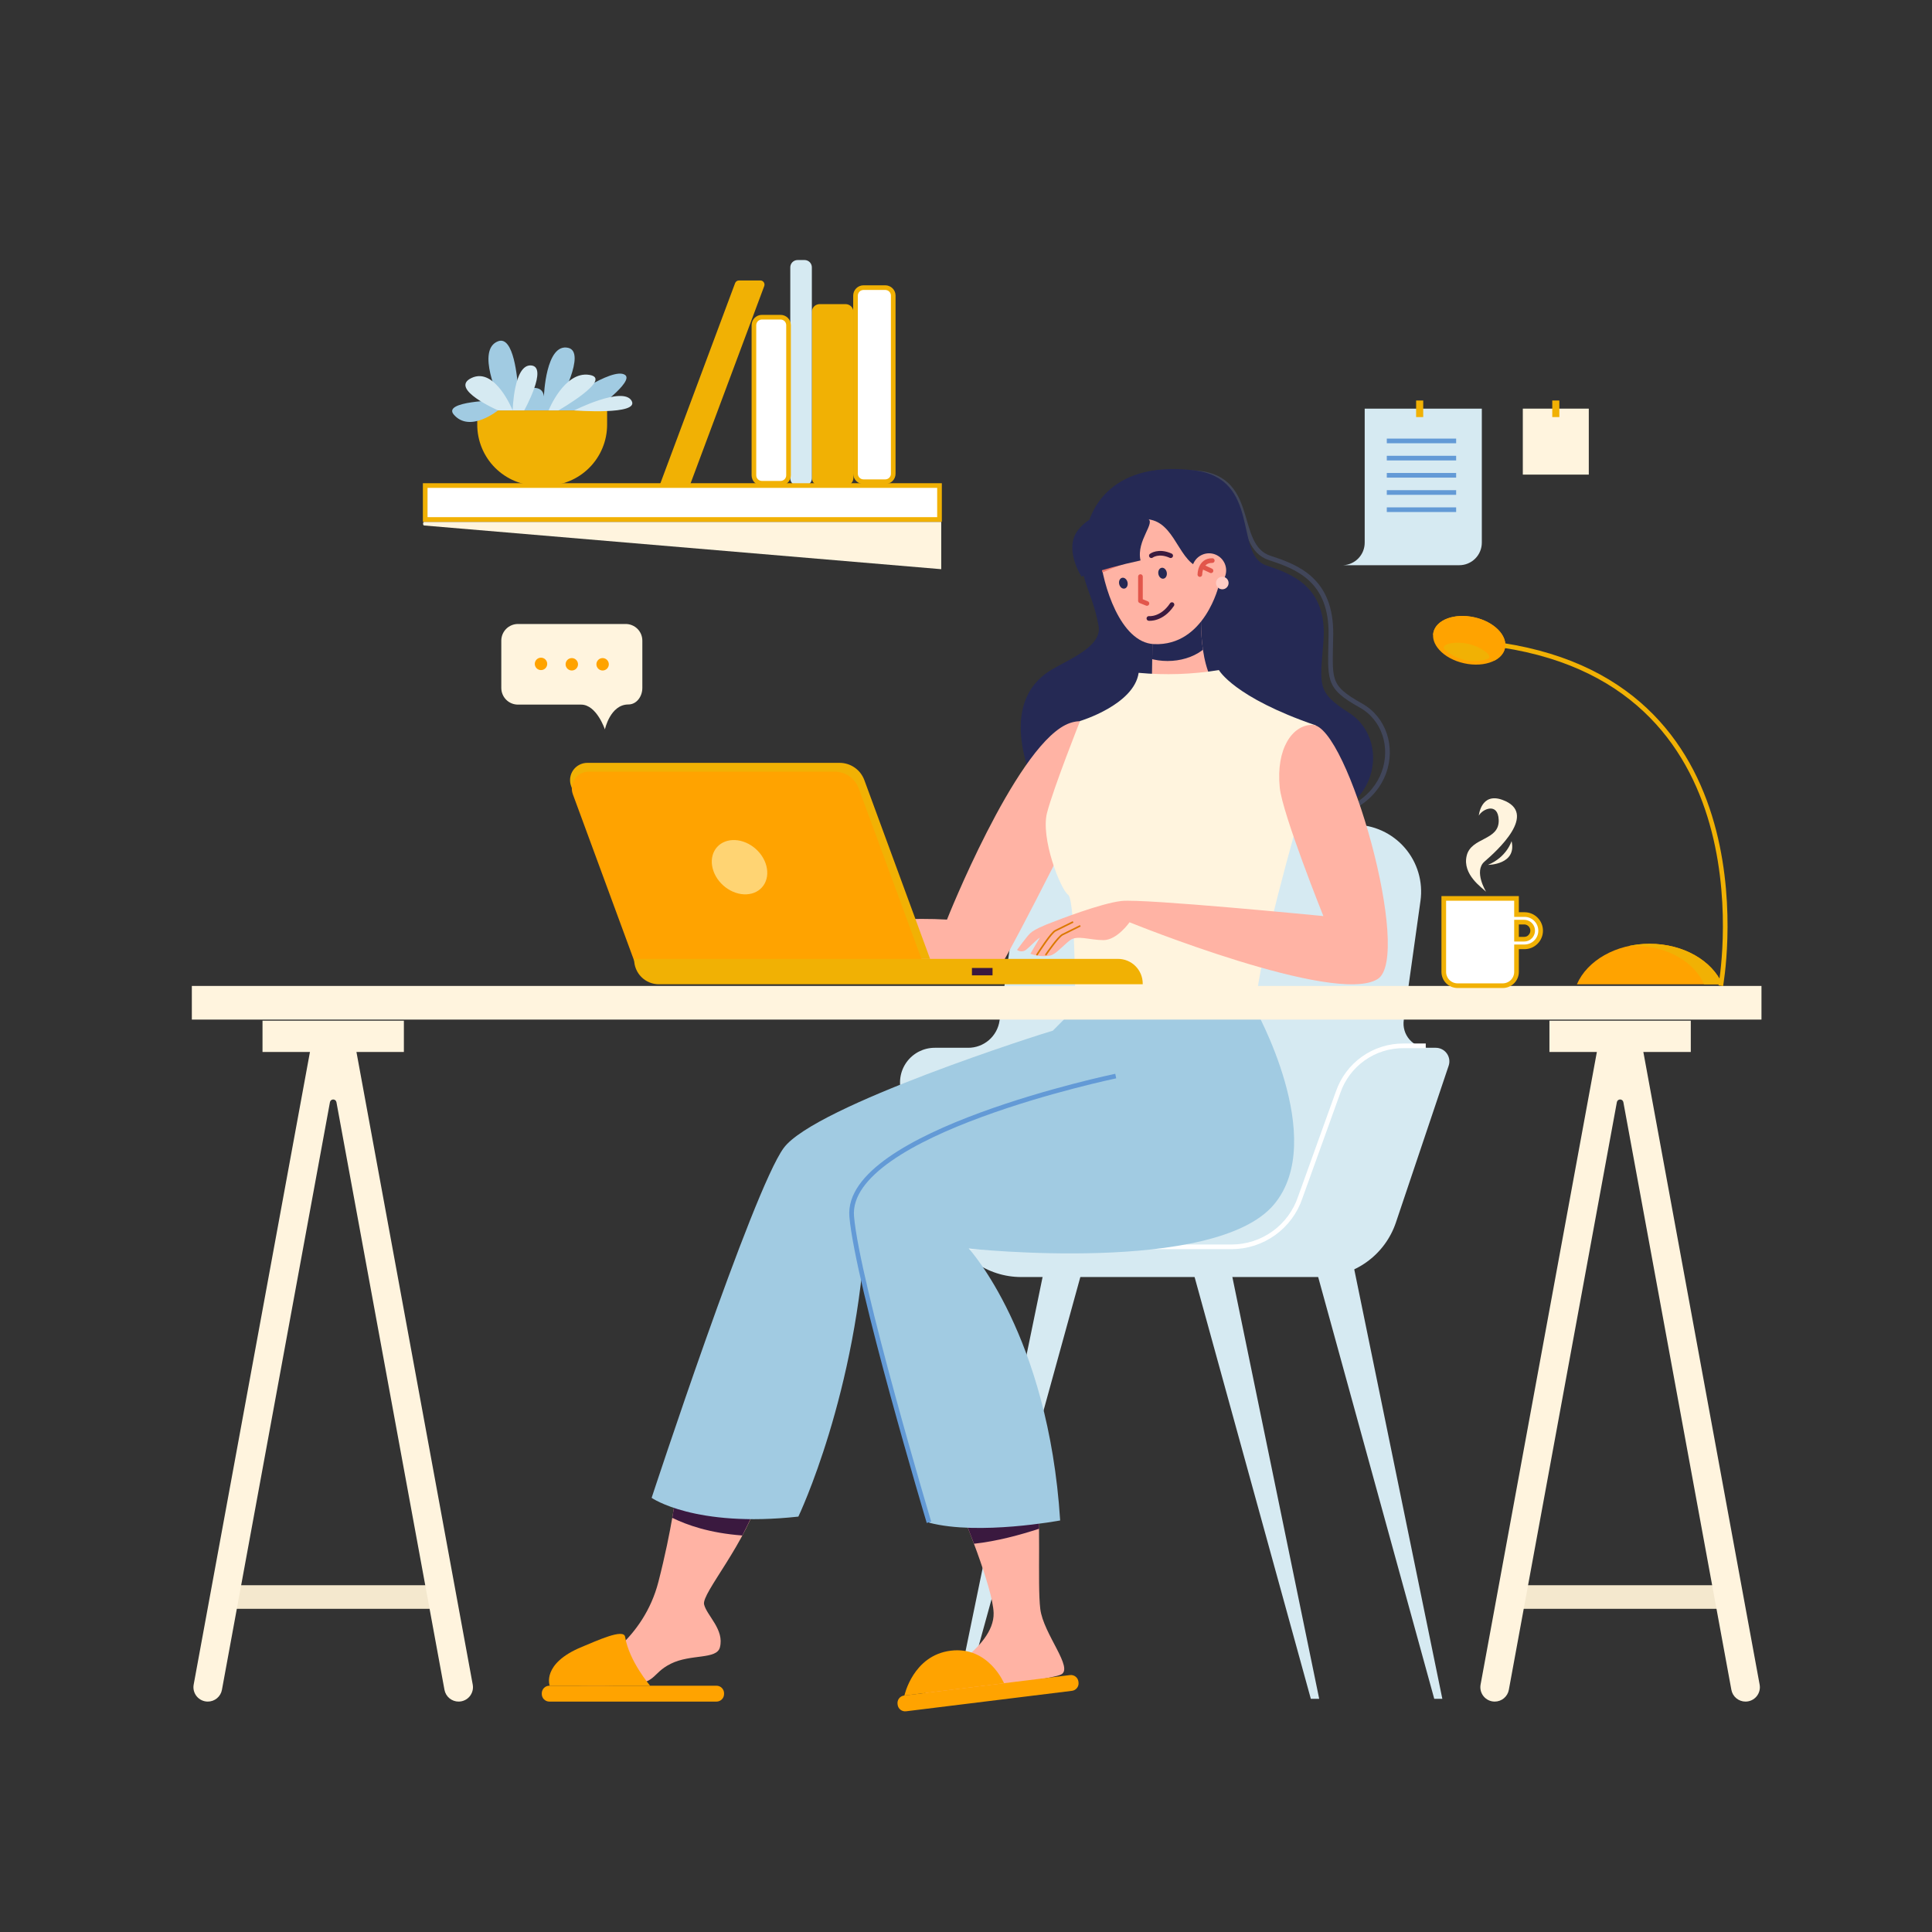 <svg xmlns="http://www.w3.org/2000/svg" xmlns:xlink="http://www.w3.org/1999/xlink" width="1000" zoomAndPan="magnify" viewBox="0 0 750 750" height="1000" preserveAspectRatio="xMidYMid meet" version="1.0"><rect x="0" y="0" width="750" height="750" fill="#333333" stroke="none"/><defs><clipPath id="3203a452e0"><path d="M 447.039 236 L 473 236 L 473 257 L 447.039 257 Z M 447.039 236 " clip-rule="nonzero"/></clipPath><clipPath id="54885a5119"><path d="M 466.371 236.117 C 466.371 236.117 464.426 261.277 474.5 268.992 L 447.074 268.496 C 447.074 268.496 447.719 240.637 447.074 236.133 Z M 466.371 236.117 " clip-rule="nonzero"/></clipPath></defs><path fill="#fff4de" d="M 591.156 158.633 L 616.766 158.633 L 616.766 184.242 L 591.156 184.242 Z M 591.156 158.633 " fill-opacity="1" fill-rule="nonzero"/><path fill="#f1b104" d="M 602.586 155.477 L 605.336 155.477 L 605.336 161.906 L 602.586 161.906 Z M 602.586 155.477 " fill-opacity="1" fill-rule="nonzero"/><path fill="#d6eaf2" d="M 575.242 158.633 L 575.242 210.652 C 575.242 211.23 575.184 211.797 575.074 212.363 C 574.961 212.926 574.793 213.477 574.574 214.008 C 574.355 214.539 574.086 215.043 573.766 215.52 C 573.445 216 573.082 216.441 572.676 216.848 C 572.27 217.254 571.824 217.617 571.348 217.938 C 570.867 218.258 570.363 218.527 569.832 218.746 C 569.301 218.969 568.754 219.133 568.188 219.246 C 567.625 219.359 567.055 219.414 566.48 219.414 L 521.449 219.414 C 522.004 219.387 522.555 219.309 523.094 219.176 C 523.637 219.043 524.16 218.863 524.664 218.629 C 525.172 218.398 525.652 218.121 526.105 217.797 C 526.559 217.477 526.977 217.109 527.359 216.707 C 527.742 216.305 528.086 215.867 528.387 215.398 C 528.688 214.934 528.941 214.438 529.148 213.922 C 529.355 213.406 529.508 212.875 529.613 212.328 C 529.719 211.781 529.773 211.227 529.773 210.672 L 529.773 158.633 Z M 575.242 158.633 " fill-opacity="1" fill-rule="nonzero"/><path fill="#f1b104" d="M 549.738 155.477 L 552.492 155.477 L 552.492 161.906 L 549.738 161.906 Z M 549.738 155.477 " fill-opacity="1" fill-rule="nonzero"/><path stroke-linecap="butt" transform="matrix(0.602, 0, 0, 0.602, 20.706, 24.018)" fill="none" stroke-linejoin="miter" d="M 859.879 244.433 L 904.6 244.433 " stroke="#639ad6" stroke-width="3" stroke-opacity="1" stroke-miterlimit="10"/><path stroke-linecap="butt" transform="matrix(0.602, 0, 0, 0.602, 20.706, 24.018)" fill="none" stroke-linejoin="miter" d="M 859.879 255.519 L 904.6 255.519 " stroke="#639ad6" stroke-width="3" stroke-opacity="1" stroke-miterlimit="10"/><path stroke-linecap="butt" transform="matrix(0.602, 0, 0, 0.602, 20.706, 24.018)" fill="none" stroke-linejoin="miter" d="M 859.879 266.599 L 904.6 266.599 " stroke="#639ad6" stroke-width="3" stroke-opacity="1" stroke-miterlimit="10"/><path stroke-linecap="butt" transform="matrix(0.602, 0, 0, 0.602, 20.706, 24.018)" fill="none" stroke-linejoin="miter" d="M 859.879 277.691 L 904.6 277.691 " stroke="#639ad6" stroke-width="3" stroke-opacity="1" stroke-miterlimit="10"/><path stroke-linecap="butt" transform="matrix(0.602, 0, 0, 0.602, 20.706, 24.018)" fill="none" stroke-linejoin="miter" d="M 859.879 288.778 L 904.6 288.778 " stroke="#639ad6" stroke-width="3" stroke-opacity="1" stroke-miterlimit="10"/><path fill="#d6eaf2" d="M 404.953 494.66 L 371.016 659.477 L 374.262 659.477 L 419.672 494.703 " fill-opacity="1" fill-rule="nonzero"/><path fill="#d6eaf2" d="M 525.309 490.77 L 559.914 659.477 L 556.773 659.477 L 511.406 494.629 " fill-opacity="1" fill-rule="nonzero"/><path fill="#d6eaf2" d="M 478.18 494.66 L 512.109 659.477 L 508.863 659.477 L 463.453 494.703 " fill-opacity="1" fill-rule="nonzero"/><path fill="#d6eaf2" d="M 562.367 413.711 L 541.895 474.559 C 541.375 476.094 540.746 477.578 539.996 479.016 C 539.246 480.453 538.391 481.82 537.43 483.125 C 536.469 484.426 535.41 485.645 534.258 486.785 C 533.105 487.922 531.871 488.961 530.555 489.906 C 529.238 490.852 527.859 491.688 526.41 492.414 C 524.965 493.145 523.473 493.758 521.93 494.254 C 520.387 494.746 518.816 495.121 517.215 495.371 C 515.617 495.621 514.008 495.746 512.387 495.742 L 396.457 495.742 C 394.84 495.746 393.23 495.621 391.629 495.371 C 390.027 495.121 388.457 494.746 386.918 494.25 C 385.375 493.754 383.879 493.145 382.434 492.414 C 380.988 491.688 379.605 490.848 378.293 489.906 C 376.977 488.961 375.742 487.918 374.59 486.781 C 373.438 485.645 372.379 484.426 371.418 483.121 C 370.453 481.82 369.598 480.449 368.848 479.016 C 368.102 477.578 367.469 476.094 366.953 474.559 L 350.09 424.508 C 349.922 424.004 349.781 423.488 349.672 422.969 C 349.562 422.449 349.488 421.922 349.441 421.391 C 349.395 420.859 349.379 420.332 349.395 419.797 C 349.41 419.266 349.461 418.738 349.539 418.211 C 349.617 417.684 349.727 417.164 349.867 416.652 C 350.008 416.137 350.18 415.633 350.379 415.141 C 350.582 414.648 350.809 414.168 351.066 413.703 C 351.324 413.238 351.609 412.789 351.918 412.355 C 352.23 411.922 352.562 411.512 352.926 411.117 C 353.285 410.727 353.664 410.355 354.066 410.008 C 354.473 409.66 354.895 409.34 355.336 409.043 C 355.777 408.746 356.234 408.477 356.707 408.23 C 357.184 407.988 357.668 407.777 358.168 407.59 C 358.664 407.406 359.176 407.25 359.691 407.125 C 360.207 407 360.73 406.906 361.262 406.844 C 361.789 406.781 362.32 406.75 362.852 406.75 L 375.828 406.75 C 376.562 406.754 377.293 406.691 378.02 406.562 C 378.742 406.434 379.449 406.242 380.141 405.984 C 380.828 405.73 381.492 405.414 382.125 405.039 C 382.758 404.668 383.352 404.238 383.91 403.758 C 384.465 403.273 384.973 402.746 385.434 402.176 C 385.898 401.602 386.305 400.992 386.656 400.344 C 387.008 399.699 387.297 399.027 387.527 398.328 C 387.758 397.629 387.926 396.914 388.027 396.188 L 395.59 342.504 C 395.699 341.734 395.84 340.977 396.016 340.219 C 396.191 339.465 396.402 338.719 396.645 337.984 C 396.887 337.25 397.164 336.523 397.469 335.812 C 397.777 335.102 398.117 334.406 398.488 333.727 C 398.855 333.043 399.258 332.379 399.684 331.734 C 400.113 331.09 400.57 330.465 401.059 329.859 C 401.543 329.258 402.055 328.676 402.59 328.117 C 403.129 327.559 403.688 327.023 404.273 326.516 C 404.859 326.008 405.465 325.527 406.094 325.074 C 406.723 324.617 407.367 324.191 408.035 323.797 C 408.699 323.402 409.383 323.035 410.082 322.699 C 410.781 322.363 411.492 322.062 412.219 321.789 C 412.945 321.52 413.68 321.281 414.43 321.074 C 415.176 320.871 415.93 320.699 416.691 320.559 C 417.457 320.422 418.223 320.32 418.996 320.25 C 419.766 320.18 420.539 320.145 421.316 320.145 L 525.695 320.145 C 526.621 320.145 527.547 320.195 528.465 320.293 C 529.387 320.395 530.301 320.539 531.207 320.738 C 532.109 320.934 533.004 321.18 533.883 321.469 C 534.762 321.762 535.621 322.102 536.465 322.484 C 537.309 322.867 538.129 323.297 538.926 323.77 C 539.723 324.238 540.492 324.754 541.234 325.309 C 541.977 325.859 542.688 326.453 543.367 327.082 C 544.047 327.715 544.691 328.379 545.297 329.078 C 545.906 329.777 546.477 330.504 547.004 331.266 C 547.535 332.023 548.023 332.812 548.469 333.625 C 548.914 334.434 549.316 335.27 549.672 336.125 C 550.031 336.98 550.34 337.852 550.602 338.738 C 550.867 339.625 551.082 340.527 551.25 341.438 C 551.418 342.348 551.535 343.266 551.605 344.191 C 551.672 345.113 551.691 346.039 551.664 346.965 C 551.633 347.891 551.555 348.812 551.426 349.73 L 544.934 396.047 C 544.84 396.715 544.82 397.379 544.867 398.051 C 544.918 398.719 545.039 399.379 545.23 400.02 C 545.418 400.664 545.676 401.281 546 401.871 C 546.32 402.461 546.703 403.008 547.145 403.516 C 547.582 404.02 548.074 404.477 548.609 404.879 C 549.148 405.281 549.723 405.621 550.332 405.898 C 550.945 406.18 551.578 406.391 552.234 406.531 C 552.891 406.676 553.555 406.75 554.227 406.75 L 557.355 406.75 C 557.777 406.746 558.188 406.797 558.598 406.895 C 559.004 406.992 559.395 407.137 559.77 407.328 C 560.141 407.516 560.488 407.75 560.805 408.023 C 561.125 408.297 561.406 408.602 561.648 408.941 C 561.895 409.281 562.098 409.648 562.254 410.035 C 562.414 410.422 562.523 410.824 562.586 411.238 C 562.648 411.652 562.66 412.07 562.625 412.488 C 562.586 412.906 562.5 413.312 562.367 413.711 Z M 562.367 413.711 " fill-opacity="1" fill-rule="nonzero"/><path stroke-linecap="butt" transform="matrix(0.602, 0, 0, 0.602, 20.706, 24.018)" fill="none" stroke-linejoin="miter" d="M 885.003 634.508 L 870.757 634.508 C 868.448 634.489 866.145 634.651 863.855 634.995 C 861.572 635.332 859.321 635.851 857.115 636.545 C 854.91 637.233 852.769 638.096 850.693 639.121 C 848.624 640.152 846.645 641.333 844.757 642.676 C 842.87 644.012 841.099 645.484 839.445 647.1 C 837.784 648.721 836.266 650.454 834.884 652.309 C 833.496 654.158 832.27 656.11 831.187 658.154 C 830.11 660.203 829.195 662.318 828.449 664.511 L 804.058 732.267 C 803.286 734.577 802.332 736.808 801.21 738.962 C 800.081 741.122 798.797 743.179 797.35 745.138 C 795.91 747.09 794.321 748.926 792.589 750.632 C 790.857 752.345 789.002 753.908 787.023 755.329 C 785.051 756.749 782.975 758.008 780.802 759.104 C 778.635 760.2 776.391 761.122 774.075 761.868 C 771.759 762.614 769.398 763.171 766.991 763.554 C 764.591 763.93 762.172 764.119 759.739 764.119 L 582.3 764.119 " stroke="#ffffff" stroke-width="3" stroke-opacity="1" stroke-miterlimit="10"/><path stroke-linecap="butt" transform="matrix(0.602, 0, 0, 0.602, 20.706, 24.018)" fill="none" stroke-linejoin="miter" d="M 733.778 264.847 C 777.591 265.853 759.7 311.91 784.558 319.98 C 802.157 325.689 824.297 334.102 823.83 369.411 C 823.441 398.538 820.911 402.598 843.142 415.041 C 873.599 432.043 865.38 489.343 803.967 487.299 " stroke="#41465a" stroke-width="3" stroke-opacity="1" stroke-miterlimit="10"/><path fill="#252954" d="M 422.352 203.465 C 422.996 201.707 428.371 178.461 463.402 182.555 C 489.605 185.621 479.059 215.266 491.461 219.449 C 500.867 222.617 515.324 227.43 513.777 248.637 C 512.5 266.133 510.832 268.508 523.75 276.754 C 541.453 288.098 534.457 322.215 497.617 318.785 C 460.773 315.352 405.637 316.672 403.141 309.527 C 401.336 304.289 385.758 273.285 408.418 259.855 C 415.234 255.816 427.82 250.91 426.48 243.055 C 423.773 227.16 415.594 221.879 422.352 203.465 Z M 422.352 203.465 " fill-opacity="1" fill-rule="nonzero"/><path fill="#ffb3a4" d="M 466.371 236.117 C 466.371 236.117 464.426 261.277 474.5 268.992 L 447.074 268.496 C 447.074 268.496 447.719 240.637 447.074 236.133 Z M 466.371 236.117 " fill-opacity="1" fill-rule="nonzero"/><g clip-path="url(#3203a452e0)"><g clip-path="url(#54885a5119)"><path fill="#242854" d="M 472.055 242.852 C 472.055 243.301 472.023 243.75 471.965 244.199 C 471.902 244.648 471.812 245.09 471.691 245.535 C 471.57 245.977 471.422 246.41 471.242 246.844 C 471.066 247.273 470.855 247.695 470.621 248.113 C 470.387 248.527 470.121 248.934 469.832 249.332 C 469.543 249.73 469.227 250.113 468.883 250.488 C 468.539 250.863 468.172 251.223 467.781 251.574 C 467.391 251.922 466.977 252.254 466.543 252.57 C 466.105 252.891 465.652 253.191 465.176 253.477 C 464.699 253.766 464.203 254.031 463.691 254.281 C 463.18 254.531 462.648 254.762 462.105 254.977 C 461.562 255.188 461.008 255.379 460.438 255.551 C 459.867 255.723 459.289 255.875 458.699 256.008 C 458.109 256.137 457.512 256.246 456.906 256.336 C 456.305 256.422 455.695 256.488 455.082 256.531 C 454.469 256.578 453.852 256.598 453.234 256.598 C 452.621 256.598 452.004 256.578 451.391 256.531 C 450.777 256.488 450.168 256.422 449.566 256.336 C 448.961 256.246 448.363 256.137 447.773 256.008 C 447.184 255.875 446.605 255.723 446.035 255.551 C 445.465 255.379 444.91 255.188 444.367 254.977 C 443.82 254.762 443.293 254.531 442.781 254.281 C 442.27 254.031 441.773 253.766 441.297 253.477 C 440.82 253.191 440.367 252.891 439.93 252.57 C 439.496 252.254 439.082 251.922 438.691 251.574 C 438.301 251.223 437.934 250.863 437.59 250.488 C 437.246 250.113 436.93 249.73 436.641 249.332 C 436.352 248.934 436.086 248.527 435.852 248.113 C 435.613 247.695 435.406 247.273 435.23 246.844 C 435.051 246.41 434.898 245.977 434.781 245.535 C 434.66 245.09 434.57 244.648 434.508 244.199 C 434.449 243.75 434.418 243.301 434.418 242.852 C 434.418 242.402 434.449 241.953 434.508 241.504 C 434.57 241.055 434.66 240.609 434.781 240.168 C 434.898 239.727 435.051 239.293 435.23 238.859 C 435.406 238.43 435.613 238.008 435.852 237.59 C 436.086 237.176 436.352 236.77 436.641 236.371 C 436.93 235.973 437.246 235.59 437.59 235.215 C 437.934 234.84 438.301 234.477 438.691 234.129 C 439.082 233.781 439.496 233.449 439.93 233.129 C 440.367 232.812 440.82 232.512 441.297 232.223 C 441.773 231.938 442.27 231.672 442.781 231.422 C 443.293 231.172 443.82 230.938 444.367 230.727 C 444.91 230.516 445.465 230.324 446.035 230.148 C 446.605 229.977 447.184 229.828 447.773 229.695 C 448.363 229.566 448.961 229.457 449.566 229.367 C 450.168 229.281 450.777 229.215 451.391 229.172 C 452.004 229.125 452.621 229.105 453.234 229.105 C 453.852 229.105 454.469 229.125 455.082 229.172 C 455.695 229.215 456.305 229.281 456.906 229.367 C 457.512 229.457 458.109 229.566 458.699 229.695 C 459.289 229.828 459.867 229.977 460.438 230.148 C 461.008 230.324 461.562 230.516 462.105 230.727 C 462.648 230.938 463.18 231.172 463.691 231.422 C 464.203 231.672 464.699 231.938 465.176 232.223 C 465.652 232.512 466.105 232.812 466.543 233.129 C 466.977 233.449 467.391 233.781 467.781 234.129 C 468.172 234.477 468.539 234.84 468.883 235.215 C 469.227 235.59 469.543 235.973 469.832 236.371 C 470.121 236.77 470.387 237.176 470.621 237.59 C 470.855 238.008 471.066 238.43 471.242 238.859 C 471.422 239.293 471.57 239.727 471.691 240.168 C 471.812 240.609 471.902 241.055 471.965 241.504 C 472.023 241.953 472.055 242.402 472.055 242.852 Z M 472.055 242.852 " fill-opacity="1" fill-rule="nonzero"/></g></g><path fill="#ffb3a4" d="M 473.246 226.91 C 473.246 226.91 467.754 250.891 447.992 250.047 C 434.852 249.488 428.059 226.816 427.102 215.957 C 426.301 206.895 438.117 199.93 446.77 201.766 C 457.426 204.031 458.004 221.715 469.207 220.684 Z M 473.246 226.91 " fill-opacity="1" fill-rule="nonzero"/><path fill="#ea786c" d="M 441.246 217.5 C 436.684 218.664 432.27 220.238 428 222.223 C 427.332 219.977 426.875 217.688 426.633 215.355 C 426.031 208.734 432.18 203.246 438.898 201.469 C 439.602 201.699 440.332 201.953 441.098 202.234 C 444.57 203.52 439.031 210.164 441.246 217.5 Z M 441.246 217.5 " fill-opacity="1" fill-rule="nonzero"/><path fill="#252954" d="M 445.402 201.309 C 449.059 202.656 440.98 209.738 442.746 217.566 C 434.992 219.238 427.352 221.32 419.82 223.812 C 419.82 223.812 412.902 213.184 418.371 205.938 C 423.84 198.695 433.652 196.973 445.402 201.309 Z M 445.402 201.309 " fill-opacity="1" fill-rule="nonzero"/><path fill="#ffb3a4" d="M 475.992 221.434 C 475.992 221.867 475.949 222.301 475.863 222.727 C 475.777 223.156 475.652 223.57 475.488 223.973 C 475.32 224.375 475.113 224.758 474.871 225.121 C 474.629 225.484 474.355 225.82 474.047 226.129 C 473.738 226.438 473.402 226.711 473.039 226.953 C 472.676 227.195 472.293 227.402 471.891 227.57 C 471.488 227.734 471.074 227.863 470.645 227.945 C 470.219 228.031 469.785 228.074 469.352 228.074 C 468.914 228.074 468.48 228.031 468.055 227.945 C 467.625 227.863 467.211 227.734 466.809 227.57 C 466.406 227.402 466.023 227.195 465.66 226.953 C 465.297 226.711 464.961 226.438 464.652 226.129 C 464.344 225.82 464.07 225.484 463.828 225.121 C 463.586 224.758 463.379 224.375 463.215 223.973 C 463.047 223.57 462.922 223.156 462.836 222.727 C 462.75 222.301 462.707 221.867 462.707 221.434 C 462.707 220.996 462.75 220.562 462.836 220.137 C 462.922 219.707 463.047 219.293 463.215 218.891 C 463.379 218.488 463.586 218.105 463.828 217.742 C 464.07 217.379 464.344 217.043 464.652 216.734 C 464.961 216.426 465.297 216.152 465.66 215.91 C 466.023 215.668 466.406 215.461 466.809 215.297 C 467.211 215.129 467.625 215.004 468.055 214.918 C 468.48 214.832 468.914 214.789 469.352 214.789 C 469.785 214.789 470.219 214.832 470.645 214.918 C 471.074 215.004 471.488 215.129 471.891 215.297 C 472.293 215.461 472.676 215.668 473.039 215.91 C 473.402 216.152 473.738 216.426 474.047 216.734 C 474.355 217.043 474.629 217.379 474.871 217.742 C 475.113 218.105 475.32 218.488 475.488 218.891 C 475.652 219.293 475.777 219.707 475.863 220.137 C 475.949 220.562 475.992 220.996 475.992 221.434 Z M 475.992 221.434 " fill-opacity="1" fill-rule="nonzero"/><path fill="#ffb3a4" d="M 413.578 281.438 C 422.551 276.91 432.34 283.047 427.488 297.312 C 423.973 307.637 392.594 368.645 389.031 373.941 C 367.422 386.035 282.648 372.312 282.648 372.312 C 282.648 372.312 270.859 377.34 267.438 377.383 C 265.938 377.383 256.816 375.672 256.816 375.672 C 256.816 375.672 256.52 374.617 257.922 373.305 C 259.328 371.992 269.137 373.473 265.656 370.293 C 264.109 368.891 256.02 371.59 252.406 374.793 C 248.793 377.996 247.258 375.281 247.258 375.281 C 247.258 375.281 250.828 369.223 252.078 368.148 C 253.324 367.078 261.43 362.633 266.816 362.129 C 270.727 361.762 280.066 362.855 284.93 364.246 C 303.863 360.574 342.523 355.5 367.621 356.984 C 367.586 357.016 393.645 291.5 413.578 281.438 Z M 413.578 281.438 " fill-opacity="1" fill-rule="nonzero"/><path fill="#fff4de" d="M 473.18 260.121 C 473.18 260.121 478.961 270.664 510.695 281.559 C 510.695 281.559 510.582 295.203 505.434 313.148 C 497.285 341.547 486.766 381.254 486.922 396.891 C 486.922 396.891 452.699 406.75 417.402 396.891 C 417.402 396.891 417.668 349.512 414.66 347.371 C 411.656 345.227 403.895 325.355 406.465 315.496 C 409.039 305.641 419.273 279.898 419.273 279.898 C 419.273 279.898 440.223 273.629 442.02 261.191 C 452.449 262.156 462.84 261.797 473.18 260.121 Z M 473.18 260.121 " fill-opacity="1" fill-rule="nonzero"/><path fill="#ffb3a4" d="M 295.457 578.613 C 289.977 598.984 272.23 618.484 273.328 622.859 C 274.422 627.238 281.258 632.602 279.469 639.504 C 278.215 644.32 268.184 641.984 260.41 645.855 C 252.637 649.73 255.184 653.75 242.695 654.184 C 230.207 654.617 219.688 654.184 219.688 654.184 C 219.688 654.184 219.902 649.367 225.598 648.273 C 231.297 647.176 249.891 636.23 255.586 614.098 C 260.863 593.625 262.598 578.613 262.598 578.613 Z M 295.457 578.613 " fill-opacity="1" fill-rule="nonzero"/><path fill="#3a193f" d="M 295.457 578.613 C 293.836 584.637 291.012 590.559 288.172 596.074 C 275.477 595.137 266.723 592.035 260.977 589.223 C 262.137 582.598 262.598 578.645 262.598 578.645 Z M 295.457 578.613 " fill-opacity="1" fill-rule="nonzero"/><path fill="#a1cbe2" d="M 417.652 391.117 L 408.707 400.102 C 405.418 400.973 316.266 429.234 304.219 445.66 C 292.168 462.09 252.961 581.461 252.961 581.461 C 252.961 581.461 269.605 593.148 309.922 588.746 C 309.922 588.746 332.91 540.73 336.199 474.793 C 336.199 474.793 438.055 481.809 452.953 457.27 C 467.852 432.73 455.164 395.719 455.164 395.719 C 455.164 395.719 428.938 394.555 417.652 391.117 Z M 417.652 391.117 " fill-opacity="1" fill-rule="nonzero"/><path fill="#ffa300" d="M 213.254 654.395 L 278.145 654.395 C 278.531 654.395 278.906 654.469 279.266 654.617 C 279.625 654.77 279.941 654.98 280.219 655.254 C 280.492 655.531 280.703 655.848 280.855 656.207 C 281.004 656.566 281.078 656.941 281.078 657.328 L 281.078 657.625 C 281.078 658.012 281.004 658.387 280.855 658.746 C 280.703 659.105 280.492 659.422 280.219 659.695 C 279.941 659.973 279.625 660.184 279.266 660.332 C 278.906 660.48 278.531 660.555 278.145 660.555 L 213.254 660.555 C 212.867 660.555 212.492 660.48 212.133 660.332 C 211.773 660.184 211.457 659.973 211.18 659.695 C 210.906 659.422 210.695 659.105 210.547 658.746 C 210.398 658.387 210.32 658.012 210.32 657.625 L 210.32 657.328 C 210.32 656.941 210.398 656.566 210.547 656.207 C 210.695 655.848 210.906 655.531 211.18 655.254 C 211.457 654.98 211.773 654.77 212.133 654.617 C 212.492 654.469 212.867 654.395 213.254 654.395 Z M 213.254 654.395 " fill-opacity="1" fill-rule="nonzero"/><path fill="#ffa300" d="M 252.379 654.395 C 252.379 654.395 244.199 644.84 242.664 635.41 C 242.121 632.074 231.754 636.91 225.926 639.305 C 210.082 645.816 213.398 654.395 213.398 654.395 Z M 252.379 654.395 " fill-opacity="1" fill-rule="nonzero"/><path fill="#ffb3a4" d="M 370.066 579.527 C 373.984 588.09 385.469 616.586 385.723 626.148 C 386.129 640.227 361.219 652.254 359.531 653.656 C 356.734 655.984 360.043 657.785 360.043 657.785 C 360.043 657.785 406.621 652.488 411.832 650.078 C 417.039 647.668 405.043 634.375 403.836 624.594 C 402.625 614.816 404.363 587.656 402.215 575.559 Z M 370.066 579.527 " fill-opacity="1" fill-rule="nonzero"/><path fill="#3a193f" d="M 403.391 593.449 C 396.277 595.781 386.984 598.336 378.098 599.281 C 375.02 591.035 371.801 583.32 370.059 579.527 L 402.246 575.559 C 403.047 580.016 403.312 586.527 403.391 593.449 Z M 403.391 593.449 " fill-opacity="1" fill-rule="nonzero"/><path fill="#a1cbe2" d="M 486.977 391.117 C 486.977 391.117 515.82 442.156 494.574 467.555 C 471.637 494.984 376.074 484.676 376.074 484.676 C 376.074 484.676 406.953 518.172 411.555 590.242 C 411.555 590.242 379.984 596.16 360.719 591.121 C 360.719 591.121 332.984 498.387 330.719 472.41 C 327.879 439.746 433.238 417.836 433.238 417.836 L 437.496 394.352 C 437.496 394.352 459.199 397.438 486.977 391.117 Z M 486.977 391.117 " fill-opacity="1" fill-rule="nonzero"/><path fill="#ffa300" d="M 350.973 658.203 L 415.375 650.262 C 415.762 650.215 416.141 650.242 416.516 650.348 C 416.891 650.449 417.23 650.621 417.539 650.863 C 417.844 651.102 418.094 651.391 418.285 651.727 C 418.477 652.066 418.598 652.43 418.645 652.816 L 418.68 653.109 C 418.727 653.492 418.699 653.875 418.598 654.25 C 418.492 654.625 418.32 654.965 418.082 655.27 C 417.844 655.578 417.555 655.828 417.215 656.02 C 416.879 656.211 416.516 656.328 416.129 656.379 L 351.727 664.32 C 351.34 664.367 350.961 664.34 350.586 664.234 C 350.211 664.129 349.871 663.961 349.562 663.719 C 349.258 663.48 349.008 663.191 348.816 662.855 C 348.625 662.516 348.504 662.152 348.457 661.766 L 348.422 661.473 C 348.375 661.09 348.402 660.707 348.508 660.332 C 348.609 659.957 348.781 659.617 349.02 659.312 C 349.258 659.004 349.547 658.754 349.887 658.562 C 350.227 658.371 350.586 658.254 350.973 658.203 Z M 350.973 658.203 " fill-opacity="1" fill-rule="nonzero"/><path fill="#ffa300" d="M 389.77 653.438 C 389.77 653.438 383.746 638.988 369.09 640.793 C 354.434 642.598 351.086 658.215 351.086 658.215 Z M 389.77 653.438 " fill-opacity="1" fill-rule="nonzero"/><path fill="#ffb3a4" d="M 534.836 380.043 C 518.402 390.465 438.488 358.023 438.488 358.023 C 438.488 358.023 433.672 364.953 428.355 364.953 C 423.039 364.953 418.117 362.883 415.348 365.023 C 412.578 367.168 409.688 370.648 407.566 370.957 C 404.984 371.379 402.461 371.148 400 370.262 C 400 370.262 401.805 367.047 403.703 363.953 C 402.012 365.09 399.711 367.625 398.426 368.621 C 398.176 368.832 397.898 368.996 397.594 369.113 C 397.289 369.23 396.973 369.297 396.645 369.309 C 396.316 369.32 395.996 369.281 395.684 369.188 C 395.371 369.094 395.078 368.949 394.812 368.758 C 394.812 368.758 398.523 363.621 399.957 362.262 C 401.391 360.898 405.461 359.137 408.039 358.191 C 410.867 357.094 427.242 350.699 435.32 349.762 C 443.898 348.762 513.73 355.617 513.73 355.617 C 513.73 355.617 497.828 315.996 496.797 305.73 C 495.281 290.586 501.715 281.391 509.441 281.379 C 523.195 281.324 548.461 371.402 534.836 380.043 Z M 534.836 380.043 " fill-opacity="1" fill-rule="nonzero"/><path fill="#db7800" d="M 402.574 370.902 C 402.516 370.902 402.457 370.887 402.406 370.855 C 402.332 370.809 402.289 370.742 402.27 370.656 C 402.25 370.574 402.266 370.492 402.312 370.422 C 402.863 369.555 407.773 361.898 409.508 361.039 C 412.52 359.559 416.438 357.602 416.438 357.602 L 416.723 358.168 L 409.789 361.605 C 408.453 362.266 404.32 368.438 402.84 370.758 C 402.781 370.855 402.691 370.902 402.574 370.902 Z M 406.02 370.902 C 405.895 370.902 405.805 370.848 405.746 370.734 C 405.688 370.625 405.691 370.52 405.762 370.414 C 405.953 370.125 410.547 363.418 412.309 362.551 C 415.316 361.062 419.238 359.113 419.238 359.113 L 419.52 359.672 C 419.52 359.672 415.594 361.629 412.59 363.109 C 411.246 363.773 407.578 368.859 406.277 370.77 C 406.215 370.859 406.129 370.902 406.02 370.902 Z M 406.02 370.902 " fill-opacity="1" fill-rule="nonzero"/><path fill="#fff4de" d="M 74.473 382.742 L 683.801 382.742 L 683.801 395.801 L 74.473 395.801 Z M 74.473 382.742 " fill-opacity="1" fill-rule="nonzero"/><path fill="#f4e8ce" d="M 591.043 615.383 L 666.914 615.383 L 666.914 624.539 L 591.043 624.539 Z M 591.043 615.383 " fill-opacity="1" fill-rule="nonzero"/><path fill="#fff4de" d="M 601.488 396.234 L 656.363 396.234 L 656.363 408.375 L 601.488 408.375 Z M 601.488 396.234 " fill-opacity="1" fill-rule="nonzero"/><path fill="#fff4de" d="M 677.602 660.551 C 676.953 660.551 676.32 660.441 675.707 660.219 C 675.094 659.996 674.535 659.676 674.035 659.262 C 673.535 658.844 673.117 658.355 672.789 657.793 C 672.461 657.227 672.234 656.625 672.117 655.984 L 630.188 427.859 C 630.133 427.555 629.984 427.305 629.75 427.105 C 629.512 426.91 629.238 426.809 628.926 426.809 C 628.617 426.809 628.344 426.91 628.105 427.105 C 627.867 427.305 627.723 427.555 627.664 427.859 L 585.73 655.984 C 585.613 656.629 585.391 657.23 585.059 657.793 C 584.73 658.355 584.316 658.844 583.816 659.262 C 583.312 659.68 582.758 659.996 582.145 660.219 C 581.531 660.441 580.898 660.551 580.246 660.551 C 579.836 660.551 579.434 660.504 579.035 660.418 C 578.633 660.328 578.25 660.195 577.879 660.023 C 577.508 659.852 577.164 659.641 576.84 659.391 C 576.516 659.141 576.223 658.859 575.961 658.543 C 575.699 658.23 575.473 657.891 575.289 657.527 C 575.102 657.164 574.953 656.785 574.852 656.391 C 574.746 655.996 574.688 655.594 574.672 655.184 C 574.656 654.777 574.688 654.371 574.758 653.969 L 619.98 407.945 L 637.867 407.945 L 683.09 653.969 C 683.164 654.371 683.191 654.777 683.18 655.184 C 683.164 655.594 683.105 655.996 683 656.391 C 682.898 656.785 682.75 657.164 682.562 657.531 C 682.375 657.895 682.152 658.23 681.891 658.547 C 681.629 658.859 681.336 659.141 681.012 659.391 C 680.688 659.641 680.34 659.852 679.969 660.027 C 679.602 660.199 679.215 660.328 678.816 660.418 C 678.418 660.508 678.012 660.551 677.602 660.551 Z M 677.602 660.551 " fill-opacity="1" fill-rule="nonzero"/><path fill="#f4e8ce" d="M 91.465 615.383 L 167.34 615.383 L 167.34 624.539 L 91.465 624.539 Z M 91.465 615.383 " fill-opacity="1" fill-rule="nonzero"/><path fill="#fff4de" d="M 101.906 396.234 L 156.785 396.234 L 156.785 408.375 L 101.906 408.375 Z M 101.906 396.234 " fill-opacity="1" fill-rule="nonzero"/><path fill="#fff4de" d="M 178.027 660.551 C 177.375 660.551 176.742 660.441 176.129 660.219 C 175.516 659.996 174.961 659.676 174.461 659.262 C 173.957 658.844 173.543 658.355 173.215 657.793 C 172.883 657.227 172.66 656.625 172.543 655.984 L 130.605 427.867 C 130.551 427.562 130.406 427.312 130.168 427.113 C 129.93 426.914 129.656 426.816 129.348 426.816 C 129.035 426.816 128.762 426.914 128.523 427.113 C 128.285 427.312 128.141 427.562 128.086 427.867 L 86.156 655.984 C 86.039 656.625 85.812 657.227 85.484 657.793 C 85.156 658.355 84.738 658.844 84.238 659.262 C 83.738 659.676 83.18 659.996 82.566 660.219 C 81.953 660.441 81.32 660.551 80.668 660.551 C 80.262 660.551 79.855 660.508 79.457 660.418 C 79.059 660.328 78.672 660.199 78.305 660.027 C 77.934 659.852 77.586 659.641 77.262 659.391 C 76.938 659.141 76.645 658.859 76.383 658.547 C 76.121 658.23 75.895 657.895 75.711 657.531 C 75.523 657.168 75.375 656.785 75.273 656.391 C 75.168 655.996 75.109 655.594 75.094 655.184 C 75.082 654.777 75.109 654.371 75.184 653.969 L 120.402 407.945 L 138.293 407.945 L 183.516 653.969 C 183.586 654.371 183.617 654.777 183.602 655.184 C 183.586 655.594 183.527 655.996 183.422 656.391 C 183.32 656.785 183.172 657.164 182.984 657.527 C 182.801 657.891 182.574 658.23 182.312 658.543 C 182.051 658.859 181.758 659.141 181.434 659.391 C 181.109 659.641 180.766 659.852 180.395 660.023 C 180.023 660.195 179.641 660.328 179.238 660.418 C 178.84 660.504 178.438 660.551 178.027 660.551 Z M 178.027 660.551 " fill-opacity="1" fill-rule="nonzero"/><path fill="#fff4de" d="M 243.934 273.473 C 247.141 273.473 249.355 270.352 249.355 267.07 L 249.355 248.691 C 249.355 248.27 249.312 247.848 249.23 247.434 C 249.148 247.016 249.027 246.613 248.867 246.223 C 248.703 245.828 248.504 245.457 248.27 245.105 C 248.035 244.754 247.77 244.426 247.469 244.125 C 247.168 243.824 246.844 243.559 246.492 243.32 C 246.137 243.086 245.766 242.887 245.375 242.727 C 244.984 242.562 244.582 242.438 244.164 242.355 C 243.75 242.273 243.328 242.23 242.906 242.23 L 201.062 242.23 C 200.637 242.23 200.215 242.273 199.801 242.355 C 199.387 242.438 198.98 242.562 198.59 242.723 C 198.199 242.887 197.824 243.086 197.473 243.32 C 197.121 243.555 196.793 243.824 196.496 244.125 C 196.195 244.426 195.926 244.75 195.691 245.102 C 195.457 245.457 195.258 245.828 195.094 246.219 C 194.934 246.613 194.812 247.016 194.73 247.434 C 194.645 247.848 194.605 248.27 194.605 248.691 L 194.605 267.07 C 194.605 267.496 194.648 267.914 194.73 268.328 C 194.812 268.746 194.934 269.148 195.098 269.539 C 195.258 269.934 195.457 270.305 195.695 270.656 C 195.93 271.008 196.195 271.336 196.496 271.637 C 196.797 271.934 197.121 272.203 197.473 272.438 C 197.828 272.672 198.199 272.871 198.59 273.035 C 198.98 273.195 199.387 273.32 199.801 273.402 C 200.219 273.484 200.637 273.527 201.062 273.527 L 225.586 273.527 C 231.609 273.527 234.824 283.16 234.824 283.16 C 234.824 283.16 236.883 273.473 243.934 273.473 Z M 243.934 273.473 " fill-opacity="1" fill-rule="nonzero"/><path fill="#ffa300" d="M 212.422 257.719 C 212.422 258.039 212.363 258.344 212.242 258.641 C 212.117 258.938 211.945 259.195 211.719 259.422 C 211.492 259.648 211.23 259.82 210.938 259.945 C 210.641 260.066 210.336 260.129 210.016 260.129 C 209.695 260.129 209.387 260.066 209.094 259.945 C 208.797 259.82 208.539 259.648 208.312 259.422 C 208.086 259.195 207.91 258.938 207.789 258.641 C 207.668 258.344 207.605 258.039 207.605 257.719 C 207.605 257.398 207.668 257.094 207.789 256.797 C 207.91 256.5 208.086 256.242 208.312 256.016 C 208.539 255.789 208.797 255.617 209.094 255.492 C 209.387 255.371 209.695 255.309 210.016 255.309 C 210.336 255.309 210.641 255.371 210.938 255.492 C 211.23 255.617 211.492 255.789 211.719 256.016 C 211.945 256.242 212.117 256.5 212.242 256.797 C 212.363 257.094 212.422 257.398 212.422 257.719 Z M 212.422 257.719 " fill-opacity="1" fill-rule="nonzero"/><path fill="#ffa300" d="M 224.383 257.875 C 224.383 258.195 224.32 258.5 224.199 258.797 C 224.078 259.094 223.902 259.352 223.676 259.578 C 223.453 259.805 223.191 259.977 222.895 260.102 C 222.602 260.223 222.293 260.285 221.973 260.285 C 221.656 260.285 221.348 260.223 221.051 260.102 C 220.758 259.977 220.496 259.805 220.27 259.578 C 220.047 259.352 219.871 259.094 219.75 258.797 C 219.625 258.5 219.566 258.195 219.566 257.875 C 219.566 257.555 219.625 257.25 219.75 256.953 C 219.871 256.66 220.047 256.398 220.27 256.172 C 220.496 255.945 220.758 255.773 221.051 255.648 C 221.348 255.527 221.656 255.465 221.973 255.465 C 222.293 255.465 222.602 255.527 222.895 255.648 C 223.191 255.773 223.453 255.945 223.676 256.172 C 223.902 256.398 224.078 256.66 224.199 256.953 C 224.32 257.25 224.383 257.555 224.383 257.875 Z M 224.383 257.875 " fill-opacity="1" fill-rule="nonzero"/><path fill="#ffa300" d="M 236.344 257.875 C 236.344 258.195 236.281 258.5 236.16 258.797 C 236.035 259.094 235.863 259.352 235.637 259.578 C 235.41 259.805 235.148 259.977 234.855 260.102 C 234.559 260.223 234.254 260.285 233.934 260.285 C 233.613 260.285 233.305 260.223 233.012 260.102 C 232.715 259.977 232.457 259.805 232.23 259.578 C 232.004 259.352 231.828 259.094 231.707 258.797 C 231.586 258.5 231.523 258.195 231.523 257.875 C 231.523 257.555 231.586 257.25 231.707 256.953 C 231.828 256.66 232.004 256.398 232.23 256.172 C 232.457 255.945 232.715 255.773 233.012 255.648 C 233.305 255.527 233.613 255.465 233.934 255.465 C 234.254 255.465 234.559 255.527 234.855 255.648 C 235.148 255.773 235.41 255.945 235.637 256.172 C 235.863 256.398 236.035 256.66 236.16 256.953 C 236.281 257.25 236.344 257.555 236.344 257.875 Z M 236.344 257.875 " fill-opacity="1" fill-rule="nonzero"/><path fill="#f1b104" d="M 325.922 296.137 L 228 296.137 C 227.73 296.137 227.465 296.152 227.195 296.184 C 226.93 296.215 226.664 296.266 226.402 296.328 C 226.141 296.391 225.883 296.473 225.633 296.566 C 225.379 296.66 225.133 296.77 224.895 296.895 C 224.656 297.02 224.426 297.16 224.203 297.312 C 223.98 297.465 223.77 297.629 223.566 297.805 C 223.363 297.984 223.172 298.176 222.992 298.375 C 222.816 298.574 222.648 298.785 222.492 299.008 C 222.34 299.23 222.199 299.457 222.074 299.695 C 221.945 299.934 221.836 300.18 221.738 300.43 C 221.641 300.684 221.559 300.938 221.496 301.199 C 221.43 301.461 221.379 301.727 221.344 301.992 C 221.312 302.258 221.293 302.527 221.293 302.797 C 221.289 303.066 221.305 303.336 221.336 303.602 C 221.367 303.871 221.41 304.137 221.477 304.398 C 221.539 304.66 221.617 304.918 221.711 305.168 L 246.398 372.25 L 361.062 372.25 L 335.531 302.82 C 335.168 301.84 334.664 300.934 334.023 300.105 C 333.383 299.281 332.633 298.566 331.773 297.969 C 330.914 297.371 329.988 296.918 328.988 296.605 C 327.988 296.293 326.965 296.137 325.922 296.137 Z M 325.922 296.137 " fill-opacity="1" fill-rule="nonzero"/><path fill="#ffa300" d="M 323.992 299.539 L 228.516 299.539 C 228.25 299.539 227.992 299.555 227.73 299.586 C 227.469 299.617 227.211 299.664 226.957 299.727 C 226.703 299.789 226.453 299.867 226.207 299.961 C 225.961 300.051 225.723 300.16 225.492 300.281 C 225.258 300.402 225.035 300.535 224.82 300.684 C 224.602 300.832 224.395 300.992 224.199 301.168 C 224.004 301.34 223.816 301.523 223.641 301.719 C 223.469 301.914 223.305 302.121 223.156 302.336 C 223.004 302.551 222.867 302.773 222.746 303.004 C 222.621 303.238 222.516 303.477 222.418 303.719 C 222.324 303.965 222.246 304.215 222.18 304.469 C 222.117 304.723 222.066 304.98 222.035 305.238 C 222 305.5 221.984 305.762 221.98 306.023 C 221.98 306.285 221.992 306.547 222.023 306.805 C 222.051 307.066 222.098 307.324 222.156 307.578 C 222.219 307.836 222.293 308.086 222.383 308.332 L 246.469 373.746 L 358.262 373.746 L 333.367 306.078 C 333.016 305.121 332.527 304.234 331.902 303.426 C 331.277 302.617 330.547 301.922 329.707 301.336 C 328.871 300.75 327.965 300.305 326.988 300 C 326.012 299.691 325.016 299.539 323.992 299.539 Z M 323.992 299.539 " fill-opacity="1" fill-rule="nonzero"/><path fill="#f1b104" d="M 246.176 372.234 L 434.004 372.234 C 434.633 372.234 435.258 372.293 435.875 372.418 C 436.492 372.539 437.094 372.723 437.676 372.965 C 438.258 373.203 438.812 373.5 439.336 373.852 C 439.859 374.199 440.344 374.598 440.789 375.043 C 441.234 375.488 441.633 375.973 441.984 376.5 C 442.332 377.023 442.629 377.574 442.871 378.156 C 443.113 378.742 443.293 379.34 443.418 379.957 C 443.539 380.578 443.602 381.199 443.602 381.832 L 443.602 382.09 L 255.773 382.09 C 255.145 382.09 254.52 382.027 253.902 381.906 C 253.281 381.781 252.684 381.602 252.102 381.359 C 251.52 381.117 250.965 380.824 250.441 380.473 C 249.918 380.121 249.434 379.723 248.988 379.277 C 248.539 378.832 248.145 378.348 247.793 377.824 C 247.441 377.301 247.148 376.746 246.906 376.164 C 246.664 375.582 246.484 374.98 246.359 374.363 C 246.238 373.746 246.176 373.121 246.176 372.492 Z M 246.176 372.234 " fill-opacity="1" fill-rule="nonzero"/><path fill="#ffd473" d="M 293.434 329.594 C 294.004 330.109 294.531 330.664 295.008 331.258 C 295.488 331.852 295.914 332.477 296.281 333.129 C 296.648 333.781 296.953 334.449 297.199 335.137 C 297.441 335.82 297.617 336.508 297.727 337.199 C 297.836 337.891 297.879 338.574 297.848 339.242 C 297.82 339.914 297.723 340.562 297.555 341.188 C 297.387 341.812 297.156 342.402 296.859 342.957 C 296.562 343.512 296.203 344.02 295.785 344.484 C 295.371 344.945 294.902 345.355 294.379 345.707 C 293.859 346.062 293.297 346.355 292.695 346.586 C 292.09 346.816 291.457 346.98 290.793 347.078 C 290.129 347.18 289.445 347.211 288.746 347.176 C 288.047 347.137 287.344 347.035 286.637 346.863 C 285.934 346.691 285.234 346.457 284.547 346.16 C 283.859 345.863 283.195 345.504 282.555 345.09 C 281.91 344.676 281.305 344.211 280.734 343.699 C 280.16 343.184 279.637 342.629 279.156 342.035 C 278.676 341.438 278.254 340.816 277.887 340.164 C 277.516 339.508 277.211 338.84 276.969 338.156 C 276.723 337.469 276.547 336.781 276.438 336.09 C 276.328 335.398 276.289 334.719 276.316 334.047 C 276.348 333.375 276.445 332.73 276.613 332.105 C 276.777 331.48 277.012 330.891 277.309 330.336 C 277.605 329.781 277.961 329.273 278.379 328.809 C 278.797 328.344 279.266 327.938 279.785 327.582 C 280.305 327.23 280.867 326.938 281.473 326.707 C 282.074 326.477 282.711 326.309 283.375 326.211 C 284.039 326.113 284.719 326.082 285.418 326.117 C 286.117 326.152 286.82 326.258 287.527 326.426 C 288.234 326.598 288.93 326.832 289.617 327.129 C 290.305 327.43 290.973 327.785 291.613 328.199 C 292.254 328.613 292.863 329.078 293.434 329.594 Z M 293.434 329.594 " fill-opacity="1" fill-rule="nonzero"/><path fill="#3a193f" d="M 377.305 375.762 L 385.305 375.762 L 385.305 378.633 L 377.305 378.633 Z M 377.305 375.762 " fill-opacity="1" fill-rule="nonzero"/><path fill="#f1b104" d="M 392.594 375.762 L 400.594 375.762 L 400.594 378.633 L 392.594 378.633 Z M 392.594 375.762 " fill-opacity="1" fill-rule="nonzero"/><path stroke-linecap="butt" transform="matrix(0.602, 0, 0, 0.602, 20.706, 24.018)" fill-opacity="1" fill="#ffffff" fill-rule="nonzero" stroke-linejoin="miter" d="M 948.673 549.853 L 943.528 549.853 L 943.528 539.442 L 896.621 539.442 L 896.621 586.823 C 896.621 587.406 896.673 587.984 896.79 588.555 C 896.9 589.132 897.069 589.69 897.296 590.228 C 897.516 590.767 897.795 591.279 898.119 591.766 C 898.444 592.252 898.814 592.7 899.222 593.115 C 899.637 593.53 900.085 593.9 900.572 594.224 C 901.058 594.549 901.571 594.821 902.115 595.048 C 902.654 595.269 903.212 595.437 903.783 595.548 C 904.353 595.664 904.937 595.723 905.521 595.723 L 934.628 595.723 C 935.212 595.723 935.796 595.664 936.367 595.548 C 936.938 595.437 937.495 595.269 938.034 595.042 C 938.579 594.821 939.091 594.542 939.571 594.218 C 940.058 593.893 940.512 593.524 940.921 593.115 C 941.336 592.7 941.706 592.252 942.03 591.766 C 942.354 591.279 942.627 590.767 942.854 590.228 C 943.074 589.683 943.243 589.132 943.36 588.555 C 943.47 587.984 943.528 587.406 943.528 586.823 L 943.528 570.67 L 948.673 570.67 C 949.354 570.67 950.028 570.605 950.703 570.469 C 951.371 570.339 952.02 570.138 952.656 569.879 C 953.285 569.619 953.888 569.295 954.452 568.918 C 955.023 568.536 955.549 568.101 956.029 567.621 C 956.515 567.135 956.943 566.609 957.326 566.045 C 957.702 565.474 958.027 564.877 958.286 564.241 C 958.552 563.612 958.747 562.963 958.883 562.289 C 959.013 561.621 959.078 560.946 959.078 560.258 C 959.078 559.577 959.013 558.903 958.883 558.228 C 958.747 557.56 958.552 556.905 958.286 556.275 C 958.027 555.646 957.702 555.043 957.326 554.478 C 956.943 553.908 956.515 553.382 956.029 552.902 C 955.549 552.416 955.023 551.981 954.452 551.605 C 953.888 551.222 953.285 550.904 952.656 550.645 C 952.02 550.379 951.371 550.184 950.703 550.048 C 950.028 549.918 949.354 549.853 948.673 549.853 Z M 952.331 564.138 C 951.261 565.214 949.963 565.746 948.452 565.74 L 943.528 565.74 L 943.528 554.738 L 948.452 554.738 C 949.561 554.738 950.573 555.043 951.501 555.659 C 952.422 556.275 953.097 557.099 953.525 558.124 C 953.946 559.149 954.05 560.206 953.836 561.29 C 953.616 562.38 953.116 563.314 952.331 564.099 Z M 952.331 564.138 " stroke="#f1b104" stroke-width="3" stroke-opacity="1" stroke-miterlimit="10"/><path fill="#fff4de" d="M 576.898 346.176 C 575.41 344.652 567.617 339.555 569.359 332.211 C 571.098 324.871 582.129 326.461 581.793 318.262 C 581.504 311.305 575.41 314.094 574.074 316.629 C 574.074 316.629 574.879 307.453 583.262 310.516 C 597.414 315.688 580.984 330.387 576.289 334.453 C 571.977 338.191 576.898 346.176 576.898 346.176 Z M 576.898 346.176 " fill-opacity="1" fill-rule="nonzero"/><path fill="#fff4de" d="M 586.789 326.504 C 586.789 326.504 584.984 332.699 577.633 335.746 C 577.633 335.746 588.918 335.746 586.789 326.504 Z M 586.789 326.504 " fill-opacity="1" fill-rule="nonzero"/><path stroke-linecap="butt" transform="matrix(0.602, 0, 0, 0.602, 20.706, 24.018)" fill="none" stroke-linejoin="miter" d="M 1075.247 595.723 C 1075.247 595.723 1110.413 403.091 934.31 376.203 " stroke="#f1b104" stroke-width="3" stroke-opacity="1" stroke-miterlimit="10"/><path fill="#ffa300" d="M 668.602 382.098 L 612.152 382.098 C 616.094 372.961 627.207 366.375 640.379 366.375 C 653.547 366.375 664.664 372.961 668.602 382.098 Z M 668.602 382.098 " fill-opacity="1" fill-rule="nonzero"/><path fill="#f1b104" d="M 668.602 382.098 L 661.496 382.098 C 657.758 373.43 647.184 367.18 634.719 367.18 C 633.84 367.18 632.973 367.18 632.117 367.277 C 634.836 366.672 637.59 366.371 640.379 366.375 C 653.512 366.375 664.664 372.961 668.602 382.098 Z M 668.602 382.098 " fill-opacity="1" fill-rule="nonzero"/><path fill="#ffa300" d="M 584.227 251.637 C 583.715 253.93 581.906 255.727 579.344 256.816 C 576.402 258.066 572.465 258.398 568.371 257.488 C 564.277 256.582 560.848 254.648 558.699 252.238 C 556.832 250.168 555.949 247.777 556.453 245.484 C 557.543 240.559 564.645 237.938 572.316 239.629 C 579.984 241.32 585.316 246.699 584.227 251.637 Z M 584.227 251.637 " fill-opacity="1" fill-rule="nonzero"/><path fill="#ffa300" d="M 584.227 251.637 C 583.75 253.785 582.125 255.504 579.801 256.609 C 580.926 255.723 581.652 254.582 581.984 253.191 C 583.004 248.59 578.027 243.586 570.883 242.004 C 564.137 240.516 557.863 242.605 556.316 246.699 C 556.32 246.293 556.367 245.891 556.453 245.496 C 557.543 240.562 564.645 237.945 572.316 239.637 C 579.984 241.328 585.316 246.707 584.227 251.637 Z M 584.227 251.637 " fill-opacity="1" fill-rule="nonzero"/><path fill="#f1b104" d="M 577.789 255.664 C 576.32 256.184 574.809 256.492 573.254 256.586 C 571.703 256.684 570.164 256.562 568.645 256.227 C 567.125 255.887 565.68 255.348 564.312 254.609 C 562.941 253.867 561.703 252.949 560.59 251.859 C 559.598 249.691 565.461 248.934 570.031 249.945 C 574.602 250.957 579.68 254.52 577.789 255.664 Z M 577.789 255.664 " fill-opacity="1" fill-rule="nonzero"/><path fill="#fff4de" d="M 164.664 202.578 L 365.387 202.578 L 365.387 220.957 L 164.625 203.992 C 164.094 203.938 164.129 202.578 164.664 202.578 Z M 164.664 202.578 " fill-opacity="1" fill-rule="nonzero"/><path stroke-linecap="butt" transform="matrix(0.602, 0, 0, 0.602, 20.706, 24.018)" fill-opacity="1" fill="#ffffff" fill-rule="nonzero" stroke-linejoin="miter" d="M 522.438 145.577 L 536.463 145.577 C 537.144 145.577 537.799 145.714 538.429 145.973 C 539.064 146.232 539.616 146.602 540.102 147.089 C 540.582 147.569 540.959 148.127 541.218 148.756 C 541.478 149.392 541.607 150.047 541.607 150.728 L 541.607 265.58 C 541.607 266.261 541.478 266.923 541.218 267.552 C 540.959 268.181 540.582 268.739 540.102 269.219 C 539.616 269.706 539.064 270.076 538.429 270.335 C 537.799 270.601 537.144 270.731 536.463 270.731 L 522.438 270.731 C 521.757 270.731 521.102 270.601 520.466 270.335 C 519.837 270.076 519.279 269.706 518.799 269.219 C 518.312 268.739 517.943 268.181 517.683 267.552 C 517.424 266.923 517.288 266.261 517.288 265.58 L 517.288 150.728 C 517.288 150.047 517.424 149.392 517.683 148.756 C 517.943 148.127 518.312 147.569 518.799 147.089 C 519.279 146.602 519.837 146.232 520.466 145.973 C 521.102 145.714 521.757 145.577 522.438 145.577 Z M 522.438 145.577 " stroke="#f1b104" stroke-width="3" stroke-opacity="1" stroke-miterlimit="10"/><path fill="#f1b104" d="M 318.188 118.059 L 328.27 118.059 C 328.672 118.059 329.055 118.137 329.426 118.289 C 329.797 118.441 330.125 118.66 330.41 118.945 C 330.695 119.23 330.914 119.559 331.066 119.93 C 331.219 120.301 331.297 120.684 331.297 121.086 L 331.297 185.508 C 331.297 185.91 331.219 186.297 331.066 186.664 C 330.914 187.035 330.695 187.363 330.41 187.648 C 330.125 187.934 329.797 188.152 329.426 188.305 C 329.055 188.457 328.672 188.535 328.27 188.535 L 318.188 188.535 C 317.785 188.535 317.398 188.457 317.027 188.305 C 316.656 188.152 316.332 187.934 316.047 187.648 C 315.762 187.363 315.543 187.035 315.391 186.668 C 315.234 186.297 315.16 185.91 315.16 185.508 L 315.16 121.086 C 315.16 120.684 315.234 120.301 315.391 119.93 C 315.543 119.559 315.762 119.23 316.047 118.945 C 316.332 118.66 316.656 118.441 317.027 118.289 C 317.398 118.137 317.785 118.059 318.188 118.059 Z M 318.188 118.059 " fill-opacity="1" fill-rule="nonzero"/><path fill="#d6eaf2" d="M 309.613 100.945 L 312.336 100.945 C 312.711 100.945 313.07 101.016 313.414 101.16 C 313.762 101.305 314.066 101.508 314.332 101.773 C 314.598 102.035 314.801 102.344 314.945 102.688 C 315.086 103.035 315.16 103.395 315.16 103.77 L 315.16 185.711 C 315.16 186.086 315.086 186.445 314.945 186.793 C 314.801 187.137 314.598 187.445 314.332 187.707 C 314.066 187.973 313.762 188.176 313.414 188.32 C 313.07 188.465 312.711 188.535 312.336 188.535 L 309.613 188.535 C 309.238 188.535 308.879 188.465 308.531 188.32 C 308.188 188.176 307.883 187.973 307.617 187.707 C 307.352 187.445 307.148 187.137 307.004 186.793 C 306.859 186.445 306.789 186.086 306.789 185.711 L 306.789 103.77 C 306.789 103.395 306.859 103.035 307.004 102.688 C 307.148 102.344 307.352 102.035 307.617 101.773 C 307.883 101.508 308.188 101.305 308.531 101.16 C 308.879 101.016 309.238 100.945 309.613 100.945 Z M 309.613 100.945 " fill-opacity="1" fill-rule="nonzero"/><path stroke-linecap="butt" transform="matrix(0.602, 0, 0, 0.602, 20.706, 24.018)" fill-opacity="1" fill="#ffffff" fill-rule="nonzero" stroke-linejoin="miter" d="M 456.913 164.649 L 468.953 164.649 C 469.634 164.649 470.289 164.779 470.918 165.038 C 471.548 165.304 472.106 165.674 472.586 166.154 C 473.066 166.641 473.435 167.192 473.701 167.821 C 473.961 168.45 474.091 169.106 474.091 169.787 L 474.091 266.592 C 474.091 267.273 473.961 267.928 473.701 268.558 C 473.435 269.187 473.066 269.745 472.586 270.225 C 472.106 270.705 471.548 271.075 470.918 271.341 C 470.289 271.6 469.634 271.73 468.953 271.73 L 456.913 271.73 C 456.225 271.73 455.57 271.6 454.941 271.341 C 454.312 271.075 453.76 270.705 453.274 270.225 C 452.794 269.745 452.424 269.187 452.158 268.558 C 451.899 267.928 451.769 267.273 451.769 266.592 L 451.769 169.787 C 451.769 169.106 451.899 168.45 452.158 167.821 C 452.424 167.192 452.794 166.641 453.274 166.154 C 453.76 165.674 454.312 165.304 454.941 165.038 C 455.57 164.779 456.225 164.649 456.913 164.649 Z M 456.913 164.649 " stroke="#f1b104" stroke-width="3" stroke-opacity="1" stroke-miterlimit="10"/><path fill="#f1b104" d="M 267.75 188.535 L 256.02 188.535 L 285.363 109.91 C 285.48 109.598 285.676 109.348 285.949 109.156 C 286.223 108.965 286.523 108.871 286.859 108.871 L 295.18 108.871 C 295.309 108.871 295.438 108.887 295.562 108.922 C 295.691 108.953 295.809 109 295.926 109.062 C 296.039 109.125 296.145 109.199 296.242 109.285 C 296.34 109.371 296.422 109.469 296.496 109.578 C 296.57 109.684 296.629 109.801 296.676 109.922 C 296.719 110.043 296.75 110.168 296.766 110.297 C 296.781 110.426 296.781 110.555 296.766 110.684 C 296.75 110.812 296.719 110.938 296.672 111.062 Z M 267.75 188.535 " fill-opacity="1" fill-rule="nonzero"/><path stroke-linecap="butt" transform="matrix(0.602, 0, 0, 0.602, 20.706, 24.018)" fill-opacity="1" fill="#ffffff" fill-rule="nonzero" stroke-linejoin="miter" d="M 239.8 273.209 L 571.447 273.209 L 571.447 295.09 L 239.8 295.09 Z M 239.8 273.209 " stroke="#f1b104" stroke-width="3" stroke-opacity="1" stroke-miterlimit="10"/><path fill="#f1b104" d="M 185.289 159.324 L 235.68 159.324 L 235.68 164.859 C 235.68 165.633 235.641 166.406 235.566 167.18 C 235.488 167.953 235.375 168.719 235.223 169.48 C 235.074 170.238 234.887 170.992 234.66 171.734 C 234.434 172.477 234.172 173.207 233.875 173.922 C 233.578 174.637 233.25 175.34 232.883 176.023 C 232.516 176.707 232.117 177.371 231.688 178.016 C 231.258 178.66 230.797 179.285 230.305 179.883 C 229.812 180.484 229.293 181.059 228.742 181.605 C 228.195 182.152 227.621 182.676 227.02 183.164 C 226.422 183.656 225.801 184.121 225.152 184.551 C 224.508 184.98 223.844 185.379 223.16 185.746 C 222.477 186.109 221.777 186.441 221.059 186.738 C 220.344 187.035 219.613 187.297 218.871 187.523 C 218.129 187.746 217.379 187.934 216.617 188.086 C 215.855 188.238 215.09 188.352 214.316 188.43 C 213.547 188.504 212.773 188.543 211.996 188.543 L 208.949 188.543 C 208.172 188.543 207.398 188.504 206.629 188.43 C 205.855 188.352 205.09 188.238 204.328 188.086 C 203.566 187.934 202.816 187.746 202.074 187.523 C 201.332 187.297 200.602 187.035 199.887 186.738 C 199.168 186.441 198.469 186.109 197.785 185.746 C 197.102 185.379 196.438 184.98 195.793 184.551 C 195.148 184.121 194.523 183.656 193.926 183.164 C 193.324 182.676 192.75 182.152 192.203 181.605 C 191.652 181.059 191.133 180.484 190.641 179.883 C 190.148 179.285 189.688 178.66 189.258 178.016 C 188.828 177.371 188.43 176.707 188.062 176.023 C 187.695 175.34 187.367 174.637 187.07 173.922 C 186.773 173.207 186.512 172.477 186.285 171.734 C 186.062 170.992 185.871 170.238 185.723 169.48 C 185.57 168.719 185.457 167.953 185.379 167.18 C 185.305 166.406 185.266 165.633 185.266 164.859 L 185.266 159.324 Z M 185.289 159.324 " fill-opacity="1" fill-rule="nonzero"/><path fill="#a1cbe2" d="M 230.641 159.324 L 193.305 159.324 C 193.305 159.324 182.383 168.23 176.148 160.926 C 171.633 155.641 193.238 155.406 193.238 155.406 L 193.891 155.176 C 193.891 155.176 184.621 135.715 193.383 132.469 C 199.406 130.223 200.898 146.711 201.211 152.062 C 204.398 150.73 210.609 148.812 211.148 153.867 C 211.148 153.867 211.84 133.039 220.566 135.027 C 227.82 136.684 217.059 156.258 217.059 156.258 L 217.812 156.719 C 217.812 156.719 237.75 142.156 242.641 145.543 C 246.336 148.102 230.641 159.324 230.641 159.324 Z M 230.641 159.324 " fill-opacity="1" fill-rule="nonzero"/><path fill="#d6eaf2" d="M 199.02 159.324 C 199.02 159.324 199.406 141.367 206.168 141.863 C 212.93 142.355 203.504 159.324 203.504 159.324 Z M 199.02 159.324 C 199.02 159.324 192.238 142.379 183.051 146.723 C 174.07 150.938 193.383 159.324 193.383 159.324 Z M 212.953 159.324 C 212.953 159.324 219.043 144.059 228.695 145.512 C 238.348 146.961 216.777 159.324 216.777 159.324 Z M 222.883 159.324 C 222.883 159.324 241.766 149.816 245.164 155.551 C 248.559 161.281 222.883 159.324 222.883 159.324 Z M 222.883 159.324 " fill-opacity="1" fill-rule="nonzero"/><path stroke-linecap="round" transform="matrix(0.602, 0, 0, 0.602, 20.706, 24.018)" fill="none" stroke-linejoin="round" d="M 706.468 358.909 C 706.468 358.909 714.732 359.849 721.349 349.982 " stroke="#3a1a3f" stroke-width="3" stroke-opacity="1" stroke-miterlimit="4"/><path stroke-linecap="round" transform="matrix(0.602, 0, 0, 0.602, 20.706, 24.018)" fill="none" stroke-linejoin="round" d="M 739.337 330.593 C 739.337 330.593 739.337 321.472 747.342 321.589 " stroke="#e2564b" stroke-width="3" stroke-opacity="1" stroke-miterlimit="4"/><path stroke-linecap="round" transform="matrix(0.602, 0, 0, 0.602, 20.706, 24.018)" fill="none" stroke-linejoin="round" d="M 741.193 325.663 L 746.518 328.147 " stroke="#e2564b" stroke-width="3" stroke-opacity="1" stroke-miterlimit="4"/><path fill="#ffcdc5" d="M 476.938 226.328 C 476.938 226.652 476.875 226.961 476.75 227.262 C 476.629 227.559 476.453 227.824 476.223 228.051 C 475.996 228.281 475.73 228.457 475.434 228.582 C 475.133 228.703 474.82 228.766 474.5 228.766 C 474.176 228.766 473.863 228.703 473.566 228.582 C 473.266 228.457 473.004 228.281 472.773 228.051 C 472.547 227.824 472.371 227.559 472.246 227.262 C 472.121 226.961 472.059 226.652 472.059 226.328 C 472.059 226.004 472.121 225.691 472.246 225.395 C 472.371 225.098 472.547 224.832 472.773 224.602 C 473.004 224.375 473.266 224.199 473.566 224.074 C 473.863 223.949 474.176 223.891 474.5 223.891 C 474.82 223.891 475.133 223.949 475.434 224.074 C 475.73 224.199 475.996 224.375 476.223 224.602 C 476.453 224.832 476.629 225.098 476.75 225.395 C 476.875 225.691 476.938 226.004 476.938 226.328 Z M 476.938 226.328 " fill-opacity="1" fill-rule="nonzero"/><path stroke-linecap="round" transform="matrix(0.602, 0, 0, 0.602, 20.706, 24.018)" fill="none" stroke-linejoin="round" d="M 701.019 331.923 L 701.019 347.55 L 705.19 349.243 " stroke="#e2564b" stroke-width="3" stroke-opacity="1" stroke-miterlimit="4"/><path stroke-linecap="round" transform="matrix(0.602, 0, 0, 0.602, 20.706, 24.018)" fill="none" stroke-linejoin="round" d="M 708.057 318.443 C 708.057 318.443 712.63 314.901 720.519 318.443 " stroke="#3a1a3f" stroke-width="3" stroke-opacity="1" stroke-miterlimit="4"/><path fill="#242854" d="M 452.938 222.238 C 452.988 222.52 452.992 222.797 452.953 223.07 C 452.918 223.344 452.84 223.59 452.723 223.816 C 452.602 224.043 452.453 224.223 452.273 224.367 C 452.09 224.508 451.895 224.598 451.676 224.637 C 451.461 224.676 451.242 224.656 451.023 224.586 C 450.805 224.512 450.602 224.391 450.414 224.219 C 450.227 224.051 450.07 223.84 449.941 223.598 C 449.812 223.352 449.723 223.09 449.676 222.812 C 449.625 222.531 449.621 222.254 449.656 221.98 C 449.695 221.707 449.773 221.461 449.891 221.234 C 450.008 221.008 450.16 220.824 450.34 220.684 C 450.52 220.543 450.719 220.453 450.938 220.414 C 451.152 220.375 451.371 220.395 451.59 220.465 C 451.809 220.539 452.012 220.66 452.199 220.832 C 452.387 221 452.543 221.211 452.672 221.453 C 452.801 221.699 452.887 221.961 452.938 222.238 Z M 452.938 222.238 " fill-opacity="1" fill-rule="nonzero"/><path fill="#242854" d="M 437.699 226.008 C 437.762 226.285 437.785 226.562 437.762 226.836 C 437.742 227.109 437.676 227.363 437.574 227.594 C 437.469 227.824 437.328 228.02 437.156 228.172 C 436.984 228.324 436.789 228.426 436.578 228.473 C 436.363 228.523 436.145 228.52 435.922 228.461 C 435.699 228.402 435.488 228.293 435.293 228.133 C 435.094 227.973 434.926 227.773 434.785 227.535 C 434.641 227.301 434.539 227.043 434.473 226.766 C 434.41 226.488 434.387 226.215 434.41 225.938 C 434.43 225.664 434.492 225.41 434.598 225.18 C 434.703 224.949 434.844 224.758 435.016 224.605 C 435.188 224.453 435.379 224.352 435.594 224.301 C 435.809 224.25 436.027 224.254 436.25 224.316 C 436.473 224.375 436.68 224.484 436.879 224.645 C 437.074 224.805 437.246 225.004 437.387 225.238 C 437.527 225.477 437.633 225.73 437.699 226.008 Z M 437.699 226.008 " fill-opacity="1" fill-rule="nonzero"/><path stroke-linecap="butt" transform="matrix(0.602, 0, 0, 0.602, 20.706, 24.018)" fill="none" stroke-linejoin="miter" d="M 564.649 941.758 C 564.649 941.758 518.591 787.757 514.829 744.619 C 510.113 690.387 685.08 654.002 685.08 654.002 " stroke="#639ad6" stroke-width="3" stroke-opacity="1" stroke-miterlimit="10"/></svg>